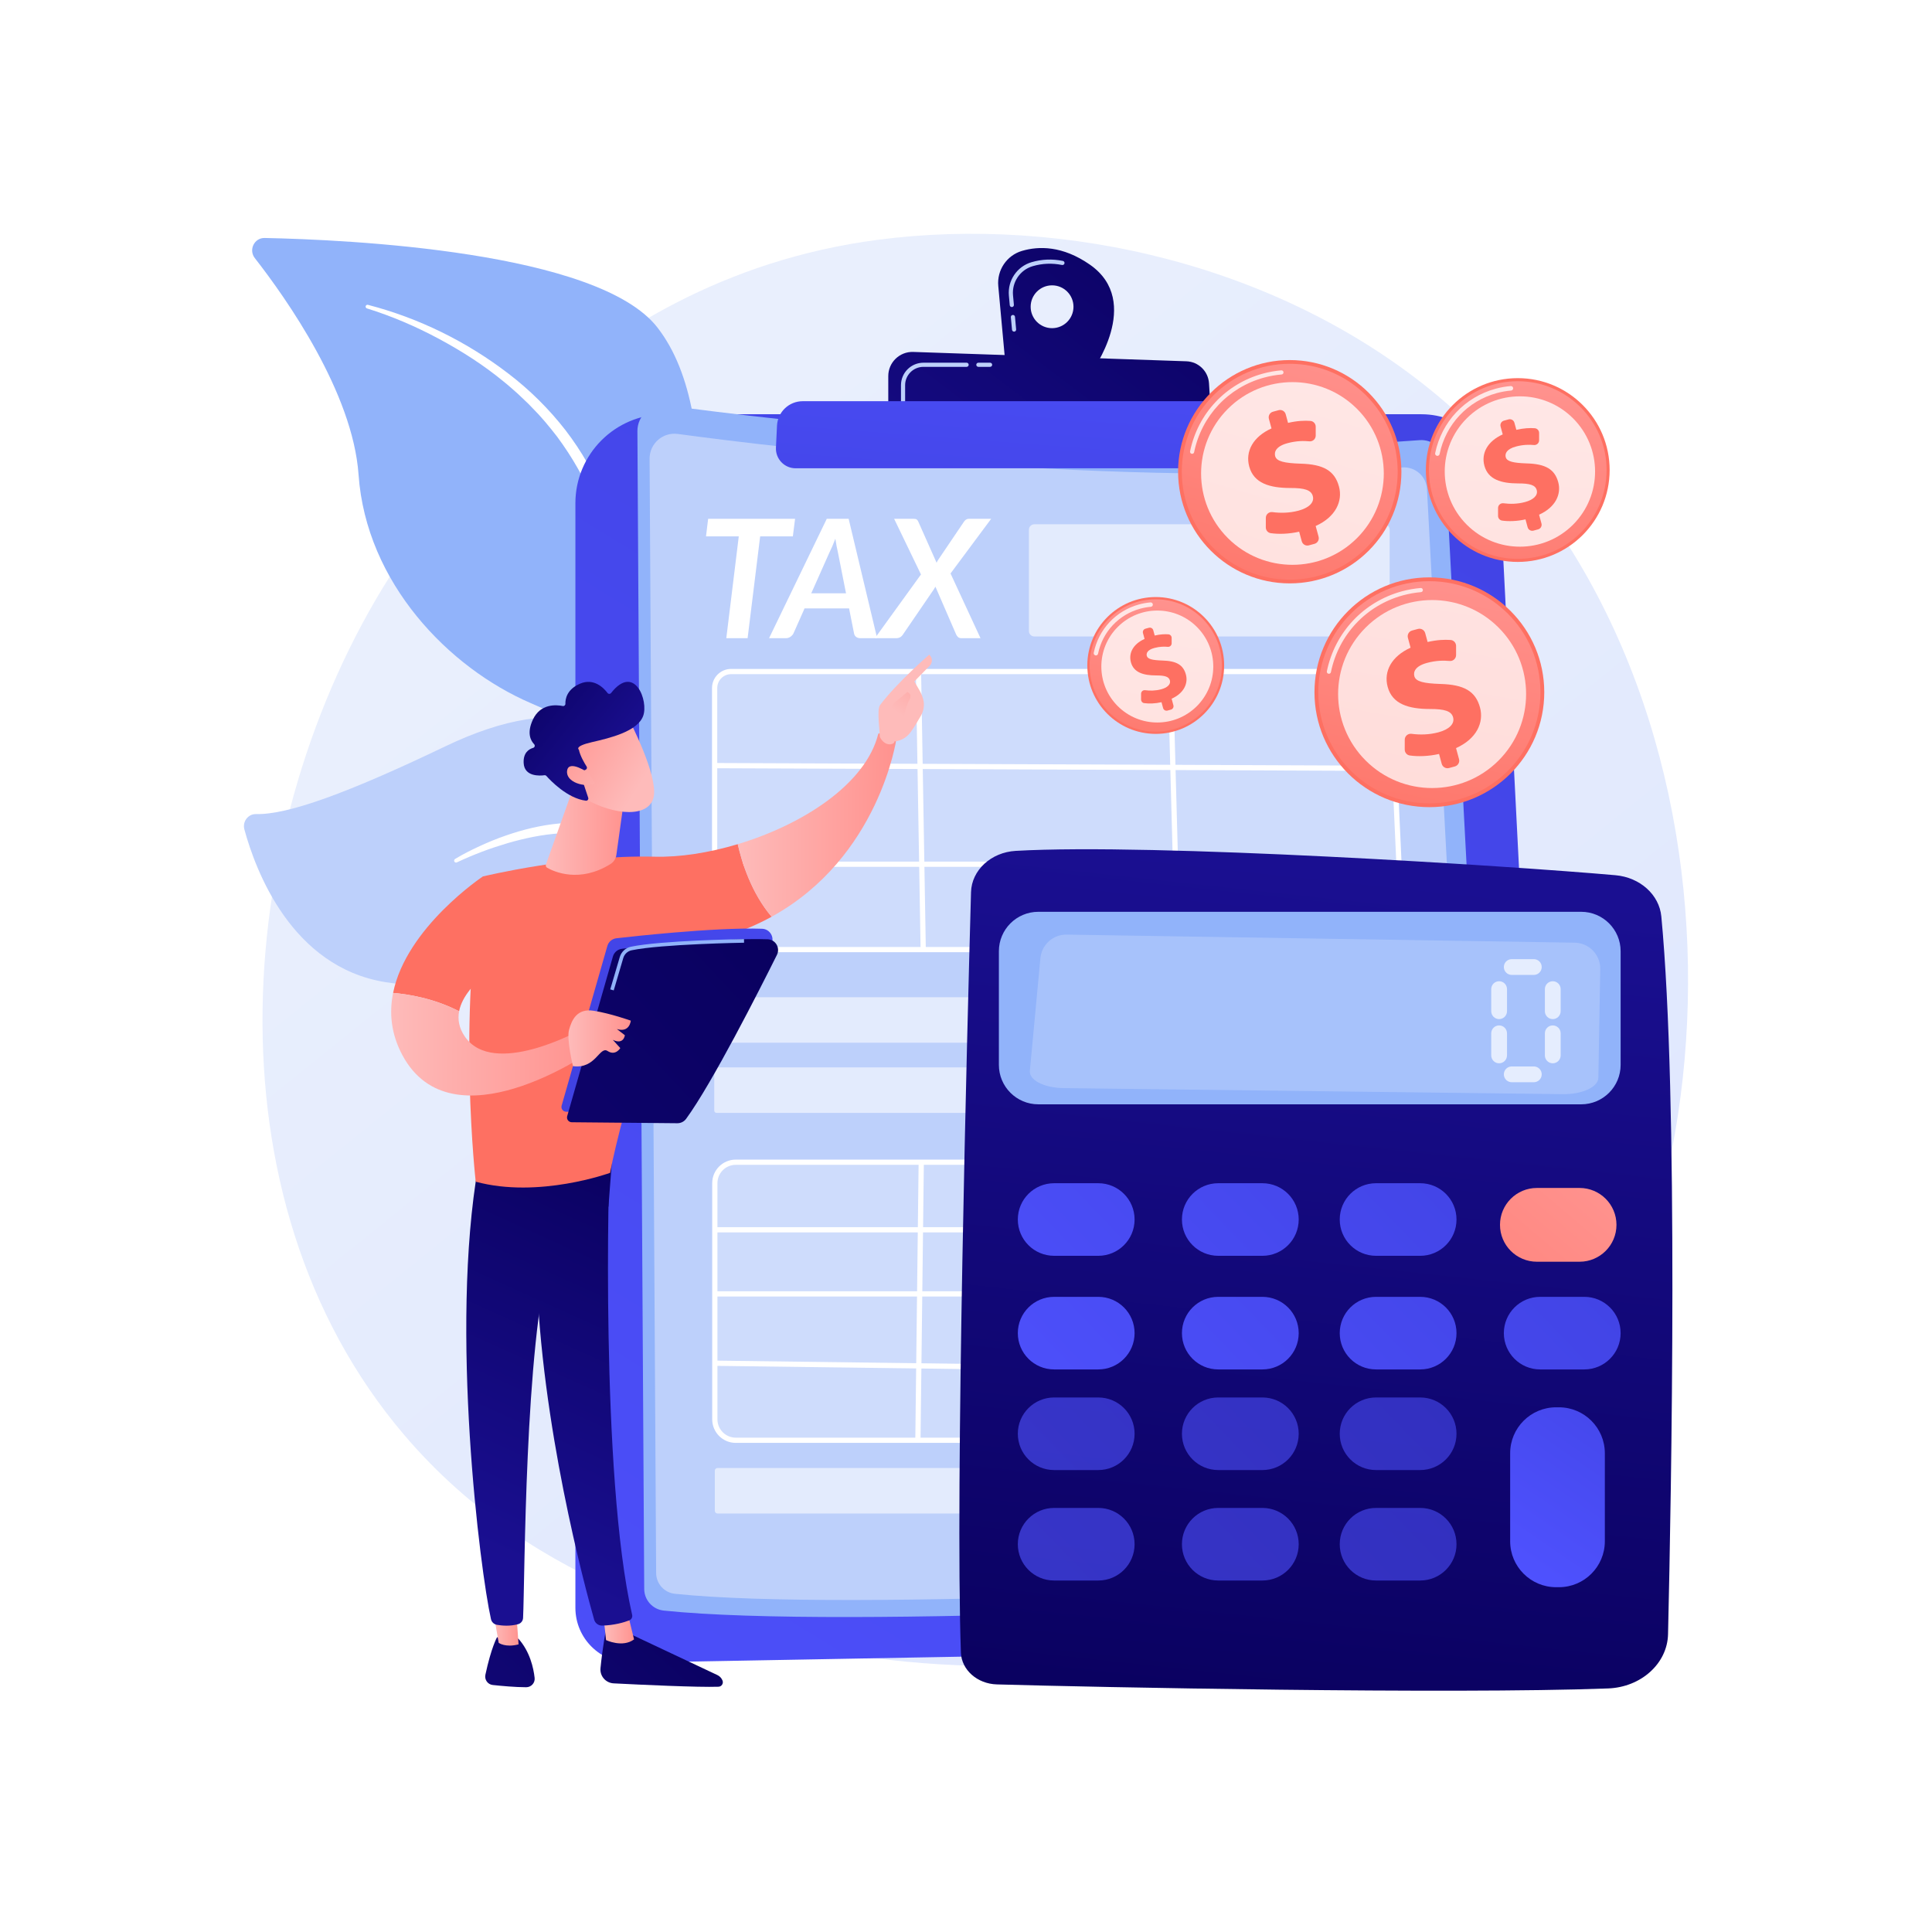 <svg xmlns="http://www.w3.org/2000/svg" xmlns:xlink="http://www.w3.org/1999/xlink" x="0px" y="0px" viewBox="0 0 3710 3710" style="enable-background:new 0 0 3710 3710;" xml:space="preserve"><g id="Background">	<g>		<g>			<rect style="fill:#FFFFFF;" width="3710" height="3710"></rect>		</g>	</g></g><g id="Illustration">	<g>		<linearGradient id="SVGID_1_" gradientUnits="userSpaceOnUse" x1="3597.517" y1="4010.995" x2="1150.261" y2="971.657">			<stop offset="0" style="stop-color:#DAE3FE"></stop>			<stop offset="1" style="stop-color:#E9EFFD"></stop>		</linearGradient>		<path style="fill:url(#SVGID_1_);" d="M2924.261,2812.39c-56.213,59.178-109.4,97.341-151.423,127.493   c-493.968,354.427-1078.462,251.113-1202.684,225.883c-183.436-37.257-538.015-109.273-794.368-410.74   c-387.842-456.094-327.449-1174.658-26.613-1648.991c55.028-86.764,345.7-568.323,936.49-645.549   c357.54-46.737,774.316,47.526,1076.134,300.389C3395.341,1291.658,3350.239,2363.934,2924.261,2812.39z"></path>		<g>			<g>				<path style="fill:#91B3FA;" d="M1288.002,1753.871c13.019,139.151,43.587,323.122,80.324,481.656h23.07     c-47.503-191.309-91.223-453.307-78.349-755.321c12.985-304.561,86.22-674.345-50.343-850.99     C1149.048,482.2,666.759,460.222,508.165,456.985c-19.817-0.405-31.161,22.846-18.827,38.651     c60.8,77.918,188.117,258.372,199.208,415.948c14.62,207.696,173.108,370.713,330.589,438.573     C1176.616,1418.018,1261.422,1469.78,1288.002,1753.871z"></path>				<path style="fill:#FFFFFF;" d="M706.455,585.369c97.552,25.216,189.819,70.542,270.547,132.624     c40.44,30.919,77.09,67.249,108.695,107.807c31.268,40.788,57.523,85.969,75.749,134.497l6.748,18.221     c2.209,6.088,3.859,12.367,5.81,18.544c1.799,6.197,3.835,12.45,5.431,18.601l4.819,18.458     c6.48,24.597,12.843,49.227,18.957,73.922c12.302,49.37,23.83,98.945,34.602,148.687     c21.589,99.486,40.165,199.628,52.691,300.891c0.301,2.429-1.39,4.647-3.775,4.953c-2.303,0.296-4.411-1.297-4.826-3.593     l-0.024-0.136c-8.904-49.842-18.755-99.693-29.531-149.245c-10.553-49.619-21.693-99.105-33.367-148.459l-17.74-73.971     l-18.558-73.764c-6.168-24.592-12.585-49.12-19.119-73.615l-4.859-18.382c-1.613-6.134-3.548-11.945-5.303-17.934     c-1.845-5.928-3.379-11.967-5.47-17.811l-6.378-17.497c-17.123-46.682-42.368-89.908-71.797-129.739     c-15.147-19.596-30.995-38.744-48.582-56.238l-6.469-6.683l-6.723-6.424c-4.5-4.264-8.894-8.65-13.484-12.821     c-9.295-8.211-18.496-16.55-28.23-24.256c-38.365-31.559-80.507-58.34-124.301-81.83     c-43.799-23.427-89.881-43.225-137.174-57.887l-0.218-0.069c-1.846-0.572-2.887-2.559-2.325-4.44     C702.798,585.958,704.66,584.908,706.455,585.369z"></path>			</g>			<g>				<path style="fill:#BDD0FB;" d="M1333.682,1980.199c55.108,144.261,28.369,211.83,17.395,271.725     c-1.95,10.634-4.78,25.648-7.599,43.507l22.853,5.22c0.849-25.21,3.097-50.305,7.365-74.451     c29.273-165.659,56.847-453.518-43.645-652.432c-100.492-198.916-248.885-248.862-474.981-140.537     c-188.416,90.269-302.498,131.486-363.554,130.047c-15.117-0.355-26.282,14.57-22.264,29.362     c21.388,78.729,90.36,264.104,270.579,293.323C969.713,1923.237,1278.573,1835.938,1333.682,1980.199z"></path>				<path style="fill:#FFFFFF;" d="M873.892,1649.462c15.309-9.291,31.088-17.204,47.205-24.643     c16.102-7.406,32.511-14.216,49.298-20.011c33.499-11.731,68.347-20.315,104.109-23.54c17.87-1.548,35.96-1.759,54.018-0.03     c18.029,1.845,36.02,5.64,53.288,11.95c4.257,1.741,8.63,3.19,12.785,5.195c4.111,2.038,8.417,3.919,12.359,6.113l23.173,13.595     l22.229,15.258l21.041,17.002c27.242,23.758,50.191,52.691,67.506,84.559c17.516,31.832,28.981,66.525,36.933,101.559     l2.981,13.162c1.056,4.375,1.524,8.856,2.314,13.276c1.362,8.876,2.995,17.714,4.125,26.607l2.738,26.745     c1.101,8.898,1.049,17.872,1.54,26.8c1.829,35.739,0.552,71.459-1.622,107.01c-0.122,1.985-1.802,3.504-3.752,3.397     c-1.863-0.102-3.299-1.651-3.32-3.518l-0.001-0.119c-0.311-35.398-0.307-70.776-3.853-105.808     c-1.224-17.57-3.906-34.909-6.111-52.292c-1.352-8.646-3.196-17.19-4.763-25.782c-0.891-4.269-1.464-8.62-2.613-12.82     l-3.255-12.642c-8.561-33.701-20.862-66.26-37.618-96.107c-16.774-29.849-38.72-56.331-64.29-78.61l-19.879-15.889     l-21.089-14.31l-22.096-12.801c-3.688-2.044-7.388-3.682-11.076-5.555c-3.688-1.825-7.625-3.13-11.421-4.733     c-15.472-5.777-31.827-9.376-48.471-11.196c-16.641-1.94-33.597-2.151-50.548-1.048c-33.946,2.168-67.816,9.235-101.008,18.89     c-16.566,4.959-33.084,10.318-49.341,16.497c-16.214,6.201-32.384,12.967-48.012,20.385l-0.102,0.048     c-1.847,0.877-4.031,0.072-4.878-1.8C871.623,1652.509,872.294,1650.439,873.892,1649.462z"></path>			</g>		</g>		<g>							<linearGradient id="SVGID_00000085932437949218101140000003072802931560025762_" gradientUnits="userSpaceOnUse" x1="781.639" y1="4063.121" x2="3002.39" y2="440.591">				<stop offset="0" style="stop-color:#4F52FF"></stop>				<stop offset="1" style="stop-color:#4042E2"></stop>			</linearGradient>			<path style="fill:url(#SVGID_00000085932437949218101140000003072802931560025762_);" d="M1104.925,966.402    c0-94.402,76.528-170.93,170.931-170.93h1453.599c80.194,0,146.32,62.845,150.398,142.936l107.296,2107.447    c3.191,62.674-46.145,115.539-108.889,116.679l-1666.008,30.279c-58.956,1.071-107.326-46.427-107.326-105.393V966.402z"></path>			<g>				<path style="fill:#91B3FA;" d="M1224.012,827.909c-0.178-30.203,26.384-53.579,56.314-49.521     c198.502,26.919,881.099,110.174,1445.462,66.851c25.737-1.976,48.073,17.525,49.443,43.301l112.506,2116.841     c1.543,29.025-20.621,53.846-49.637,55.563c-237.36,14.047-1214.885,68.347-1563.554,31.828     c-21.221-2.223-37.329-20.089-37.454-41.426L1224.012,827.909z"></path>				<path style="fill:#BDD0FB;" d="M1247.394,880.956c-0.171-29.066,25.391-51.562,54.194-47.656     c191.027,25.905,847.921,106.025,1391.033,64.333c24.768-1.901,46.262,16.865,47.581,41.671l108.269,2037.13     c1.485,27.932-19.845,51.819-47.768,53.471c-228.422,13.518-1169.138,65.774-1504.677,30.629     c-20.422-2.139-35.923-19.333-36.044-39.866L1247.394,880.956z"></path>				<path style="opacity:0.58;fill:#FFFFFF;" d="M2658.111,1222.193H1986.25c-5.756,0-10.423-4.666-10.423-10.423v-194.574     c0-5.756,4.666-10.422,10.423-10.422h671.861c5.756,0,10.423,4.666,10.423,10.422v194.574     C2668.534,1217.526,2663.867,1222.193,2658.111,1222.193z"></path>				<path style="opacity:0.58;fill:#FFFFFF;" d="M2687.307,2002.289H1377.43c-3.237,0-5.862-2.624-5.862-5.862v-75.603     c0-3.237,2.624-5.862,5.862-5.862h1309.877c3.237,0,5.862,2.624,5.862,5.862v75.603     C2693.169,1999.665,2690.544,2002.289,2687.307,2002.289z"></path>				<path style="opacity:0.58;fill:#FFFFFF;" d="M2688.889,2137.021H1375.848c-2.364,0-4.279-1.916-4.279-4.28v-78.768     c0-2.364,1.916-4.28,4.279-4.28h1313.041c2.364,0,4.28,1.916,4.28,4.28v78.768     C2693.169,2135.105,2691.253,2137.021,2688.889,2137.021z"></path>				<path style="opacity:0.58;fill:#FFFFFF;" d="M2716.72,2906.332H1377.827c-2.85,0-5.161-2.311-5.161-5.161v-77.005     c0-2.85,2.311-5.161,5.161-5.161H2716.72c2.85,0,5.161,2.311,5.161,5.161v77.005     C2721.881,2904.021,2719.571,2906.332,2716.72,2906.332z"></path>				<path style="opacity:0.25;fill:#FFFFFF;" d="M2660.018,1823.479H1403.252c-17.498,0-31.683-14.185-31.683-31.683v-470.572     c0-17.498,14.185-31.683,31.683-31.683h1235.457c16.941,0,30.885,13.326,31.651,30.25l21.309,470.572     C2692.486,1808.405,2678.079,1823.479,2660.018,1823.479z"></path>				<path style="fill:#FFFFFF;" d="M2660.752,1828.505H1403.986c-20.242,0-36.709-16.467-36.709-36.709v-470.571     c0-20.242,16.467-36.709,36.709-36.709H2639.44c19.676,0,35.783,15.394,36.67,35.051l21.309,470.571     c0.461,10.108-3.14,19.706-10.131,27.023C2680.298,1824.474,2670.873,1828.505,2660.752,1828.505z M1403.986,1294.564     c-14.701,0-26.66,11.959-26.66,26.66v470.571c0,14.701,11.959,26.66,26.66,26.66h1256.766c7.35,0,14.194-2.924,19.271-8.24     c5.077-5.312,7.691-12.283,7.36-19.624l-21.309-470.574c-0.648-14.272-12.345-25.453-26.634-25.453H1403.986z"></path>				<path style="opacity:0.25;fill:#FFFFFF;" d="M2680.106,2765.737H1412.853c-22.194,0-40.187-17.992-40.187-40.187v-453.566     c0-22.194,17.992-40.187,40.187-40.187h1249.671c21.589,0,39.32,17.057,40.156,38.63l17.583,453.566     C2721.146,2746.781,2702.912,2765.737,2680.106,2765.737z"></path>				<path style="fill:#FFFFFF;" d="M2680.108,2770.762H1412.854c-24.93,0-45.211-20.281-45.211-45.211v-453.567     c0-24.93,20.281-45.211,45.211-45.211h1249.671c24.39,0,44.233,19.091,45.175,43.464l17.583,453.561     c0.481,12.401-3.994,24.155-12.597,33.098C2704.086,2765.839,2692.515,2770.762,2680.108,2770.762z M1412.854,2236.821     c-19.388,0-35.162,15.774-35.162,35.162v453.567c0,19.388,15.774,35.162,35.162,35.162h1267.254     c9.65,0,18.646-3.831,25.339-10.785c6.689-6.955,10.167-16.094,9.794-25.741l-17.583-453.561     c-0.733-18.957-16.166-33.805-35.133-33.805H1412.854z"></path>									<rect x="1762.41" y="1289.503" transform="matrix(1 -0.017 0.017 1 -25.614 29.577)" style="fill:#FFFFFF;" width="10.051" height="534.014"></rect>									<rect x="2248.693" y="1289.442" transform="matrix(1 -0.027 0.027 1 -41.189 61.394)" style="fill:#FFFFFF;" width="10.046" height="534.135"></rect>									<rect x="2025.032" y="817.638" transform="matrix(0.004 -1 1 0.004 550.785 3497.01)" style="fill:#FFFFFF;" width="10.049" height="1309.009"></rect>				<rect x="1375.556" y="1654.542" style="fill:#FFFFFF;" width="1308.991" height="10.049"></rect>									<rect x="1499.335" y="2493.742" transform="matrix(0.012 -1 1 0.012 -754.096 4234.053)" style="fill:#FFFFFF;" width="533.982" height="10.05"></rect>				<rect x="1375.556" y="2356.518" style="fill:#FFFFFF;" width="1332.281" height="10.049"></rect>				<rect x="1375.556" y="2479.613" style="fill:#FFFFFF;" width="1335.608" height="10.049"></rect>									<rect x="2039.69" y="1953.22" transform="matrix(0.013 -1 1 0.013 -605.902 4637.132)" style="fill:#FFFFFF;" width="10.05" height="1344.198"></rect>			</g>							<linearGradient id="SVGID_00000164501999697071829850000003039565233457173424_" gradientUnits="userSpaceOnUse" x1="2254.985" y1="291.157" x2="1586.381" y2="1170.69">				<stop offset="0" style="stop-color:#09005D"></stop>				<stop offset="1" style="stop-color:#1A0F91"></stop>			</linearGradient>			<path style="fill:url(#SVGID_00000164501999697071829850000003039565233457173424_);" d="M2092.809,508.132    c-52.506-36.528-98.161-35.804-130.3-26.321c-29.318,8.65-48.319,36.956-45.531,67.396l13.86,151.282l164.929,14.637    C2095.767,715.126,2195.781,579.768,2092.809,508.132z M2020.279,630.179c-22.712,0-41.124-18.411-41.124-41.124    c0-22.713,18.412-41.125,41.124-41.125c22.713,0,41.125,18.412,41.125,41.125    C2061.404,611.768,2042.992,630.179,2020.279,630.179z"></path>			<g>				<path style="fill:#BDD0FB;" d="M1947.313,636.851c-2.034,0-3.77-1.551-3.958-3.618l-2.208-24.092     c-0.202-2.188,1.411-4.124,3.599-4.326c2.233-0.209,4.127,1.411,4.326,3.603l2.207,24.092c0.202,2.188-1.411,4.123-3.599,4.326     C1947.556,636.847,1947.434,636.851,1947.313,636.851z M1942.988,589.637c-2.034,0-3.77-1.551-3.958-3.618l-1.677-18.29     c-2.658-28.998,15.589-55.997,43.384-64.202c19.685-5.81,39.967-6.642,60.278-2.476c2.153,0.439,3.541,2.545,3.099,4.699     c-0.441,2.149-2.528,3.525-4.697,3.098c-19.026-3.894-38.008-3.121-56.428,2.313c-24.161,7.132-40.021,30.618-37.711,55.845     l1.677,18.29c0.202,2.188-1.411,4.124-3.599,4.326C1943.231,589.634,1943.108,589.637,1942.988,589.637z"></path>			</g>							<linearGradient id="SVGID_00000178180511146705163450000009120712846206407598_" gradientUnits="userSpaceOnUse" x1="2328.326" y1="346.907" x2="1659.721" y2="1226.441">				<stop offset="0" style="stop-color:#09005D"></stop>				<stop offset="1" style="stop-color:#1A0F91"></stop>			</linearGradient>			<path style="fill:url(#SVGID_00000178180511146705163450000009120712846206407598_);" d="M1705.741,798.255v-76.06    c0-26.256,21.761-47.285,48.002-46.386l524.399,17.967c23.272,0.797,42.119,19.167,43.513,42.411l4.382,73.082L1705.741,798.255z    "></path>			<path style="fill:#BDD0FB;" d="M1901.276,704.468h-22.552c-2.198,0-3.98-1.78-3.98-3.979c0-2.2,1.782-3.98,3.98-3.98h22.552    c2.198,0,3.98,1.78,3.98,3.98C1905.256,702.688,1903.474,704.468,1901.276,704.468z"></path>			<path style="fill:#BDD0FB;" d="M1734.124,774.371c-2.198,0-3.979-1.78-3.979-3.98v-30.769c0-23.774,19.341-43.113,43.115-43.113    h82.911c2.198,0,3.98,1.78,3.98,3.98c0,2.2-1.782,3.979-3.98,3.979h-82.911c-19.384,0-35.156,15.772-35.156,35.154v30.769    C1738.104,772.592,1736.322,774.371,1734.124,774.371z"></path>							<linearGradient id="SVGID_00000108300123917115633650000007994707028155790495_" gradientUnits="userSpaceOnUse" x1="2045.738" y1="355.989" x2="1981.481" y2="1196.277">				<stop offset="0" style="stop-color:#4F52FF"></stop>				<stop offset="1" style="stop-color:#4042E2"></stop>			</linearGradient>			<path style="fill:url(#SVGID_00000108300123917115633650000007994707028155790495_);" d="M1492.07,817.461    c1.266-26.338,22.988-47.042,49.357-47.043l917.01-0.025c32.973-0.001,61.163,23.728,66.787,56.218l0.776,4.484    c6.16,35.587-21.238,68.136-57.355,68.136h-940.799c-21.614,0-38.839-18.072-37.801-39.661L1492.07,817.461z"></path>			<g>				<path style="fill:#FFFFFF;" d="M1526.777,996.277l-4.282,33.769h-62.777l-24.099,195.473h-40.903l23.939-195.473h-62.938     l4.122-33.769H1526.777z"></path>				<path style="fill:#FFFFFF;" d="M1684.36,1225.519h-31.865c-3.595,0-6.451-0.844-8.564-2.535     c-2.113-1.691-3.435-3.965-3.962-6.817l-9.513-47.877h-85.45l-21.243,47.877c-1.165,2.43-3.065,4.596-5.708,6.5     c-2.643,1.901-5.6,2.853-8.878,2.853h-32.339l110.815-229.242h42.012L1684.36,1225.519z M1557.847,1139.277h66.745     l-15.538-78.476c-0.844-3.804-1.688-7.821-2.535-12.048c-0.847-4.226-1.639-8.983-2.378-14.269     c-2.009,5.286-3.991,10.173-5.944,14.665c-1.959,4.491-3.781,8.43-5.469,11.809L1557.847,1139.277z"></path>				<path style="fill:#FFFFFF;" d="M1768.541,1103.131l-51.525-106.854h37.259c2.745,0,4.727,0.396,5.941,1.191     c1.217,0.792,2.244,2.139,3.095,4.04l35.192,79.111c1.06-2.221,2.326-4.439,3.808-6.66l48.669-71.973     c2.539-3.804,5.653-5.708,9.356-5.708h42.964l-78.002,104.95l57.55,124.292h-36.781c-2.748,0-4.89-0.739-6.421-2.218     c-1.534-1.482-2.722-3.117-3.569-4.917l-39.791-91.793c-0.53,0.847-1.03,1.695-1.505,2.539     c-0.477,0.847-0.981,1.691-1.505,2.535l-59.294,86.719c-1.799,2.643-3.755,4.495-5.869,5.548     c-2.113,1.06-4.436,1.587-6.974,1.587h-41.06L1768.541,1103.131z"></path>			</g>		</g>		<g>			<g>				<g>											<linearGradient id="SVGID_00000115515922913165742070000009680182832101192335_" gradientUnits="userSpaceOnUse" x1="2428.738" y1="3395.206" x2="2614.637" y2="1681.92">						<stop offset="0" style="stop-color:#09005D"></stop>						<stop offset="1" style="stop-color:#1A0F91"></stop>					</linearGradient>					<path style="fill:url(#SVGID_00000115515922913165742070000009680182832101192335_);" d="M1864.645,1713.164      c-7.21,257.451-30.589,1145.496-19.428,1460.192c1.182,33.339,31.37,60.098,69.027,61.189      c186.245,5.396,869.01,19.072,1173.645,7.757c63.451-2.358,113.91-47.859,115.226-104.072      c6.331-270.228,20.297-1030.276-12.899-1378.453c-3.978-41.717-40.962-74.938-88.015-79.105      c-202.83-17.964-888.531-61.875-1151.718-46.755C1903.017,1636.644,1865.823,1671.065,1864.645,1713.164z"></path>					<path style="fill:#91B3FA;" d="M1918.137,1826.674v218.18c0,41.84,33.917,75.757,75.757,75.757h1042.416      c41.839,0,75.757-33.917,75.757-75.757v-218.18c0-41.839-33.917-75.757-75.757-75.757H1993.894      C1952.054,1750.917,1918.137,1784.835,1918.137,1826.674z"></path>					<path style="opacity:0.2;fill:#FFFFFF;" d="M3058.897,1825.423c-9.216-9.529-21.843-15.002-35.098-15.211l-975.405-15.498      c-26.077-0.415-48.078,19.307-50.51,45.272l-20.267,216.397c-1.66,17.719,27.49,32.637,64.653,33.089l958.958,11.62      c37.107,0.449,67.782-13.703,68.089-31.412l3.617-208.673C3073.163,1847.752,3068.114,1834.949,3058.897,1825.423z"></path>				</g>									<linearGradient id="SVGID_00000062905060136773068050000017827900946896237965_" gradientUnits="userSpaceOnUse" x1="1721.078" y1="2674.487" x2="2639.211" y2="1790.57">					<stop offset="0" style="stop-color:#4F52FF"></stop>					<stop offset="1" style="stop-color:#4042E2"></stop>				</linearGradient>				<path style="fill:url(#SVGID_00000062905060136773068050000017827900946896237965_);" d="M2178.741,2341.821     c0,38.493-31.204,69.697-69.697,69.697h-84.848c-38.492,0-69.696-31.204-69.696-69.697l0,0     c0-38.492,31.204-69.696,69.696-69.696h84.848C2147.537,2272.125,2178.741,2303.329,2178.741,2341.821L2178.741,2341.821z"></path>									<linearGradient id="SVGID_00000031202892107274611790000003150761619058139326_" gradientUnits="userSpaceOnUse" x1="1872.67" y1="2831.948" x2="2790.804" y2="1948.031">					<stop offset="0" style="stop-color:#4F52FF"></stop>					<stop offset="1" style="stop-color:#4042E2"></stop>				</linearGradient>				<path style="fill:url(#SVGID_00000031202892107274611790000003150761619058139326_);" d="M2493.889,2341.821     c0,38.493-31.204,69.697-69.696,69.697h-84.848c-38.492,0-69.697-31.204-69.697-69.697l0,0     c0-38.492,31.204-69.696,69.697-69.696h84.848C2462.686,2272.125,2493.889,2303.329,2493.889,2341.821L2493.889,2341.821z"></path>									<linearGradient id="SVGID_00000142145425076434580230000014991692800319289016_" gradientUnits="userSpaceOnUse" x1="2018.431" y1="2983.353" x2="2936.565" y2="2099.436">					<stop offset="0" style="stop-color:#4F52FF"></stop>					<stop offset="1" style="stop-color:#4042E2"></stop>				</linearGradient>				<path style="fill:url(#SVGID_00000142145425076434580230000014991692800319289016_);" d="M2796.917,2341.821     c0,38.493-31.204,69.697-69.697,69.697h-84.848c-38.493,0-69.696-31.204-69.696-69.697l0,0     c0-38.492,31.204-69.696,69.696-69.696h84.848C2765.713,2272.125,2796.917,2303.329,2796.917,2341.821L2796.917,2341.821z"></path>									<linearGradient id="SVGID_00000035496571984209067950000009806517674529514934_" gradientUnits="userSpaceOnUse" x1="3061.467" y1="2270.459" x2="2561.963" y2="2859.426">					<stop offset="0" style="stop-color:#FF928E"></stop>					<stop offset="1" style="stop-color:#FE7062"></stop>				</linearGradient>				<path style="fill:url(#SVGID_00000035496571984209067950000009806517674529514934_);" d="M3104.096,2352.053     c0,39.116-31.71,70.825-70.825,70.825h-82.008c-39.116,0-70.825-31.71-70.825-70.825l0,0c0-39.115,31.709-70.825,70.825-70.825     h82.008C3072.386,2281.228,3104.096,2312.938,3104.096,2352.053L3104.096,2352.053z"></path>									<linearGradient id="SVGID_00000176740239964351703650000007493430059198472610_" gradientUnits="userSpaceOnUse" x1="1830.088" y1="2787.719" x2="2748.221" y2="1903.803">					<stop offset="0" style="stop-color:#4F52FF"></stop>					<stop offset="1" style="stop-color:#4042E2"></stop>				</linearGradient>				<path style="fill:url(#SVGID_00000176740239964351703650000007493430059198472610_);" d="M2178.741,2560.002     c0,38.492-31.204,69.696-69.697,69.696h-84.848c-38.492,0-69.696-31.204-69.696-69.696l0,0     c0-38.493,31.204-69.697,69.696-69.697h84.848C2147.537,2490.305,2178.741,2521.509,2178.741,2560.002L2178.741,2560.002z"></path>									<linearGradient id="SVGID_00000085242589790387856470000007489761612649251989_" gradientUnits="userSpaceOnUse" x1="1981.681" y1="2945.179" x2="2899.814" y2="2061.263">					<stop offset="0" style="stop-color:#4F52FF"></stop>					<stop offset="1" style="stop-color:#4042E2"></stop>				</linearGradient>				<path style="fill:url(#SVGID_00000085242589790387856470000007489761612649251989_);" d="M2493.889,2560.002     c0,38.492-31.204,69.696-69.696,69.696h-84.848c-38.492,0-69.697-31.204-69.697-69.696l0,0     c0-38.493,31.204-69.697,69.697-69.697h84.848C2462.686,2490.305,2493.889,2521.509,2493.889,2560.002L2493.889,2560.002z"></path>									<linearGradient id="SVGID_00000133504646484971396900000016215085142684091808_" gradientUnits="userSpaceOnUse" x1="2127.443" y1="3096.584" x2="3045.577" y2="2212.667">					<stop offset="0" style="stop-color:#4F52FF"></stop>					<stop offset="1" style="stop-color:#4042E2"></stop>				</linearGradient>				<path style="fill:url(#SVGID_00000133504646484971396900000016215085142684091808_);" d="M2796.917,2560.002     c0,38.492-31.204,69.696-69.697,69.696h-84.848c-38.493,0-69.696-31.204-69.696-69.696l0,0     c0-38.493,31.204-69.697,69.696-69.697h84.848C2765.713,2490.305,2796.917,2521.509,2796.917,2560.002L2796.917,2560.002z"></path>									<linearGradient id="SVGID_00000078726068996883012000000015841462877282524555_" gradientUnits="userSpaceOnUse" x1="2279.036" y1="3254.044" x2="3197.169" y2="2370.128">					<stop offset="0" style="stop-color:#4F52FF"></stop>					<stop offset="1" style="stop-color:#4042E2"></stop>				</linearGradient>				<path style="fill:url(#SVGID_00000078726068996883012000000015841462877282524555_);" d="M3112.066,2560.002     c0,38.492-31.204,69.696-69.697,69.696h-84.848c-38.492,0-69.696-31.204-69.696-69.696l0,0     c0-38.493,31.204-69.697,69.696-69.697h84.848C3080.862,2490.305,3112.066,2521.509,3112.066,2560.002L3112.066,2560.002z"></path>				<g>											<linearGradient id="SVGID_00000173851112149569914600000005848202924876291230_" gradientUnits="userSpaceOnUse" x1="1926.632" y1="2888" x2="2844.767" y2="2004.083">						<stop offset="0" style="stop-color:#4F52FF"></stop>						<stop offset="1" style="stop-color:#4042E2"></stop>					</linearGradient>					<path style="opacity:0.63;fill:url(#SVGID_00000173851112149569914600000005848202924876291230_);" d="M2178.741,2753.229      c0,38.493-31.204,69.696-69.697,69.696h-84.848c-38.492,0-69.696-31.204-69.696-69.696l0,0      c0-38.492,31.204-69.696,69.696-69.696h84.848C2147.537,2683.533,2178.741,2714.737,2178.741,2753.229L2178.741,2753.229z"></path>											<linearGradient id="SVGID_00000014627513045832609270000013417901078060288166_" gradientUnits="userSpaceOnUse" x1="2078.225" y1="3045.461" x2="2996.359" y2="2161.544">						<stop offset="0" style="stop-color:#4F52FF"></stop>						<stop offset="1" style="stop-color:#4042E2"></stop>					</linearGradient>					<path style="opacity:0.63;fill:url(#SVGID_00000014627513045832609270000013417901078060288166_);" d="M2493.889,2753.229      c0,38.493-31.204,69.696-69.696,69.696h-84.848c-38.492,0-69.697-31.204-69.697-69.696l0,0      c0-38.492,31.204-69.696,69.697-69.696h84.848C2462.686,2683.533,2493.889,2714.737,2493.889,2753.229L2493.889,2753.229z"></path>											<linearGradient id="SVGID_00000108997305294333241890000004739828494306552250_" gradientUnits="userSpaceOnUse" x1="2223.987" y1="3196.865" x2="3142.121" y2="2312.948">						<stop offset="0" style="stop-color:#4F52FF"></stop>						<stop offset="1" style="stop-color:#4042E2"></stop>					</linearGradient>					<path style="opacity:0.63;fill:url(#SVGID_00000108997305294333241890000004739828494306552250_);" d="M2796.917,2753.229      c0,38.493-31.204,69.696-69.697,69.696h-84.848c-38.493,0-69.696-31.204-69.696-69.696l0,0      c0-38.492,31.204-69.696,69.696-69.696h84.848C2765.713,2683.533,2796.917,2714.737,2796.917,2753.229L2796.917,2753.229z"></path>				</g>				<g>											<linearGradient id="SVGID_00000071550350585995196540000002455904784477292934_" gradientUnits="userSpaceOnUse" x1="2032.616" y1="2998.086" x2="2950.75" y2="2114.169">						<stop offset="0" style="stop-color:#4F52FF"></stop>						<stop offset="1" style="stop-color:#4042E2"></stop>					</linearGradient>					<path style="opacity:0.63;fill:url(#SVGID_00000071550350585995196540000002455904784477292934_);" d="M2178.741,2965.348      c0,38.493-31.204,69.697-69.697,69.697h-84.848c-38.492,0-69.696-31.204-69.696-69.697l0,0      c0-38.492,31.204-69.696,69.696-69.696h84.848C2147.537,2895.652,2178.741,2926.856,2178.741,2965.348L2178.741,2965.348z"></path>											<linearGradient id="SVGID_00000013171035463201651330000006649028884251515527_" gradientUnits="userSpaceOnUse" x1="2184.208" y1="3155.547" x2="3102.342" y2="2271.63">						<stop offset="0" style="stop-color:#4F52FF"></stop>						<stop offset="1" style="stop-color:#4042E2"></stop>					</linearGradient>					<path style="opacity:0.63;fill:url(#SVGID_00000013171035463201651330000006649028884251515527_);" d="M2493.889,2965.348      c0,38.493-31.204,69.697-69.696,69.697h-84.848c-38.492,0-69.697-31.204-69.697-69.697l0,0      c0-38.492,31.204-69.696,69.697-69.696h84.848C2462.686,2895.652,2493.889,2926.856,2493.889,2965.348L2493.889,2965.348z"></path>											<linearGradient id="SVGID_00000103961772902924583950000000548026609767884698_" gradientUnits="userSpaceOnUse" x1="2329.97" y1="3306.952" x2="3248.104" y2="2423.035">						<stop offset="0" style="stop-color:#4F52FF"></stop>						<stop offset="1" style="stop-color:#4042E2"></stop>					</linearGradient>					<path style="opacity:0.63;fill:url(#SVGID_00000103961772902924583950000000548026609767884698_);" d="M2796.917,2965.348      c0,38.493-31.204,69.697-69.697,69.697h-84.848c-38.493,0-69.696-31.204-69.696-69.697l0,0      c0-38.492,31.204-69.696,69.696-69.696h84.848C2765.713,2895.652,2796.917,2926.856,2796.917,2965.348L2796.917,2965.348z"></path>				</g>									<linearGradient id="SVGID_00000089540314297890865810000017546990377767648945_" gradientUnits="userSpaceOnUse" x1="2894.485" y1="3015.16" x2="3196.728" y2="2576.052">					<stop offset="0" style="stop-color:#4F52FF"></stop>					<stop offset="1" style="stop-color:#4042E2"></stop>				</linearGradient>				<path style="fill:url(#SVGID_00000089540314297890865810000017546990377767648945_);" d="M3081.763,2959.656     c0,48.722-39.498,88.22-88.22,88.22h-5.376c-48.722,0-88.22-39.498-88.22-88.22v-169.011c0-48.723,39.498-88.221,88.22-88.221     h5.376c48.722,0,88.22,39.498,88.22,88.221V2959.656z"></path>			</g>			<g style="opacity:0.7;">				<path style="fill:#FFFFFF;" d="M2960.552,1856.977c0,8.368-6.783,15.151-15.151,15.151h-42.424     c-8.368,0-15.152-6.783-15.152-15.151l0,0c0-8.368,6.784-15.151,15.152-15.151h42.424     C2953.769,1841.826,2960.552,1848.609,2960.552,1856.977L2960.552,1856.977z"></path>				<path style="fill:#FFFFFF;" d="M2960.552,2063.036c0,8.368-6.783,15.151-15.151,15.151h-42.424     c-8.368,0-15.152-6.783-15.152-15.151l0,0c0-8.368,6.784-15.151,15.152-15.151h42.424     C2953.769,2047.885,2960.552,2054.668,2960.552,2063.036L2960.552,2063.036z"></path>				<path style="fill:#FFFFFF;" d="M2893.886,1941.825c0,8.368-6.783,15.151-15.151,15.151l0,0c-8.368,0-15.151-6.783-15.151-15.151     v-42.424c0-8.368,6.783-15.151,15.151-15.151l0,0c8.368,0,15.151,6.783,15.151,15.151V1941.825z"></path>				<path style="fill:#FFFFFF;" d="M2893.886,2026.672c0,8.368-6.783,15.152-15.151,15.152l0,0c-8.368,0-15.151-6.784-15.151-15.152     v-42.424c0-8.368,6.783-15.151,15.151-15.151l0,0c8.368,0,15.151,6.783,15.151,15.151V2026.672z"></path>				<path style="fill:#FFFFFF;" d="M2996.916,1941.825c0,8.368-6.783,15.151-15.151,15.151l0,0c-8.368,0-15.151-6.783-15.151-15.151     v-42.424c0-8.368,6.783-15.151,15.151-15.151l0,0c8.368,0,15.151,6.783,15.151,15.151V1941.825z"></path>				<path style="fill:#FFFFFF;" d="M2996.916,2026.672c0,8.368-6.783,15.152-15.151,15.152l0,0c-8.368,0-15.151-6.784-15.151-15.152     v-42.424c0-8.368,6.783-15.151,15.151-15.151l0,0c8.368,0,15.151,6.783,15.151,15.151V2026.672z"></path>			</g>		</g>		<g>			<g>				<g>											<linearGradient id="SVGID_00000121245525555316956790000011781820054306562188_" gradientUnits="userSpaceOnUse" x1="3738.326" y1="-3324.427" x2="3637.835" y2="-2627.689" gradientTransform="matrix(0.965 -0.262 0.262 0.965 -1163.53 186.152)">						<stop offset="0" style="stop-color:#FF928E"></stop>						<stop offset="1" style="stop-color:#FE7062"></stop>					</linearGradient>											<circle style="fill:url(#SVGID_00000121245525555316956790000011781820054306562188_);" cx="2219.348" cy="1277.882" r="131.384"></circle>											<linearGradient id="SVGID_00000128443083261719987480000016950071595485639052_" gradientUnits="userSpaceOnUse" x1="2237.192" y1="1150.746" x2="2183.597" y2="1532.613">						<stop offset="0" style="stop-color:#FF928E"></stop>						<stop offset="1" style="stop-color:#FE7062"></stop>					</linearGradient>											<circle style="fill:url(#SVGID_00000128443083261719987480000016950071595485639052_);" cx="2219.348" cy="1277.882" r="127.015"></circle>					<path style="opacity:0.78;fill:#FFFFFF;" d="M2105.561,1258.483c-0.62,0.168-1.289,0.199-1.963,0.06      c-2.299-0.472-3.778-2.719-3.305-5.013c9.287-45.228,42.718-80.825,87.245-92.904c7.106-1.928,14.396-3.218,21.666-3.836      c2.336-0.199,4.392,1.534,4.591,3.87c0.2,2.339-1.518,4.409-3.873,4.592c-6.76,0.579-13.544,1.779-20.16,3.573      c-41.415,11.235-72.509,44.345-81.15,86.411C2108.279,1256.86,2107.06,1258.076,2105.561,1258.483z"></path>											<ellipse transform="matrix(0.707 -0.707 0.707 0.707 -253.949 1946.57)" style="opacity:0.78;fill:#FFFFFF;" cx="2222.744" cy="1279.829" rx="107.503" ry="107.503"></ellipse>					<g>													<linearGradient id="SVGID_00000070076694828754882560000017124678059865108904_" gradientUnits="userSpaceOnUse" x1="3742.674" y1="-3323.809" x2="3642.183" y2="-2627.072" gradientTransform="matrix(0.965 -0.262 0.262 0.965 -1163.53 186.152)">							<stop offset="0" style="stop-color:#FF928E"></stop>							<stop offset="1" style="stop-color:#FE7062"></stop>						</linearGradient>						<path style="fill:url(#SVGID_00000070076694828754882560000017124678059865108904_);" d="M2233.486,1359.722l-3.062-11.287       c-11.895,2.721-24.287,3.101-33.535,1.724c-3.302-0.491-5.706-3.396-5.701-6.734l0.015-11.293       c0.006-4.142,3.659-7.275,7.766-6.73c9.133,1.213,19.995,1.186,30.913-1.776c11.334-3.075,18.744-9.209,16.607-17.086       c-1.928-7.107-9.606-9.561-26.504-9.514c-24.143-0.05-42.937-5.47-48.305-25.256c-4.847-17.866,4.517-35.048,26.194-44.847       l-3.063-11.289c-0.985-3.632,1.16-7.376,4.792-8.361l6.632-1.799c3.632-0.985,7.376,1.161,8.361,4.793l2.75,10.135       c11.007-2.518,19.438-2.806,26.328-2.302c3.53,0.258,6.233,3.252,6.233,6.791l0.001,10.439c0,4.026-3.45,7.167-7.457,6.778       c-6.385-0.619-15.192-0.678-25.835,2.209c-13.448,3.648-15.778,10.261-14.423,15.256c1.668,6.147,10.882,8.184,29.823,8.821       c27.006,0.717,40.192,8.276,45.247,26.91c4.638,17.097-3.871,35.905-27.418,46.417l3.427,12.632       c0.985,3.633-1.16,7.375-4.792,8.361l-6.633,1.799C2238.216,1365.5,2234.472,1363.354,2233.486,1359.722z"></path>					</g>				</g>				<g>											<linearGradient id="SVGID_00000006694492334506723080000014457012851306535080_" gradientUnits="userSpaceOnUse" x1="4035.838" y1="-3281.51" x2="3935.348" y2="-2584.774" gradientTransform="matrix(0.965 -0.262 0.262 0.965 -1163.53 186.152)">						<stop offset="0" style="stop-color:#FF928E"></stop>						<stop offset="1" style="stop-color:#FE7062"></stop>					</linearGradient>											<circle style="fill:url(#SVGID_00000006694492334506723080000014457012851306535080_);" cx="2476.69" cy="905.85" r="214.418"></circle>											<linearGradient id="SVGID_00000158742465311072104450000007566450186770196669_" gradientUnits="userSpaceOnUse" x1="2550.044" y1="648.67" x2="2364.694" y2="1298.511">						<stop offset="0" style="stop-color:#FF928E"></stop>						<stop offset="1" style="stop-color:#FE7062"></stop>					</linearGradient>											<circle style="fill:url(#SVGID_00000158742465311072104450000007566450186770196669_);" cx="2476.69" cy="905.851" r="207.288"></circle>					<path style="opacity:0.78;fill:#FFFFFF;" d="M2290.22,871.344c-0.582,0.158-1.209,0.187-1.84,0.056      c-2.155-0.443-3.542-2.549-3.098-4.7c14.932-72.714,68.679-129.949,140.268-149.369c11.424-3.099,23.145-5.175,34.836-6.162      c2.192-0.188,4.119,1.437,4.305,3.631c0.186,2.19-1.431,4.14-3.632,4.301c-11.215,0.951-22.461,2.942-33.424,5.916      c-68.671,18.629-120.228,73.533-134.554,143.282C2292.768,869.822,2291.625,870.962,2290.22,871.344z"></path>											<ellipse transform="matrix(0.707 -0.707 0.707 0.707 84.25 2021.451)" style="opacity:0.78;fill:#FFFFFF;" cx="2482.232" cy="909.027" rx="175.444" ry="175.444"></ellipse>					<g>													<linearGradient id="SVGID_00000056413291944517535540000011708860702791643546_" gradientUnits="userSpaceOnUse" x1="4042.935" y1="-3280.503" x2="3942.444" y2="-2583.764" gradientTransform="matrix(0.965 -0.262 0.262 0.965 -1163.53 186.152)">							<stop offset="0" style="stop-color:#FF928E"></stop>							<stop offset="1" style="stop-color:#FE7062"></stop>						</linearGradient>						<path style="fill:url(#SVGID_00000056413291944517535540000011708860702791643546_);" d="M2499.763,1039.412l-4.997-18.422       c-19.412,4.441-39.636,5.061-54.73,2.816c-5.39-0.802-9.312-5.542-9.304-10.991l0.025-18.429       c0.009-6.76,5.972-11.873,12.674-10.983c14.904,1.98,32.633,1.935,50.45-2.898c18.497-5.018,30.59-15.031,27.103-27.885       c-3.146-11.599-15.677-15.604-43.255-15.527c-39.401-0.082-70.074-8.927-78.833-41.218       c-7.91-29.157,7.371-57.199,42.749-73.19l-4.998-18.423c-1.608-5.928,1.894-12.037,7.822-13.645l10.823-2.936       c5.929-1.608,12.038,1.894,13.646,7.822l4.487,16.541c17.963-4.109,31.722-4.58,42.966-3.757       c5.761,0.421,10.171,5.307,10.172,11.083l0.001,17.037c0.001,6.57-5.63,11.695-12.169,11.062       c-10.421-1.01-24.793-1.107-42.162,3.605c-21.946,5.953-25.748,16.745-23.537,24.897c2.722,10.032,17.76,13.357,48.669,14.397       c44.073,1.17,65.594,13.507,73.844,43.917c7.57,27.902-6.318,58.595-44.745,75.752l5.593,20.616       c1.608,5.929-1.894,12.038-7.822,13.646l-10.825,2.937C2507.481,1048.842,2501.372,1045.34,2499.763,1039.412z"></path>					</g>				</g>				<g>											<linearGradient id="SVGID_00000183217698442196852580000018308075217522399400_" gradientUnits="userSpaceOnUse" x1="4248.377" y1="-3250.852" x2="4147.886" y2="-2554.113" gradientTransform="matrix(0.965 -0.262 0.262 0.965 -1163.53 186.152)">						<stop offset="0" style="stop-color:#FF928E"></stop>						<stop offset="1" style="stop-color:#FE7062"></stop>					</linearGradient>											<circle style="fill:url(#SVGID_00000183217698442196852580000018308075217522399400_);" cx="2744.796" cy="1329.342" r="220.634"></circle>											<linearGradient id="SVGID_00000105386116818598873180000017953563810253272988_" gradientUnits="userSpaceOnUse" x1="2785.957" y1="1092.882" x2="2680.999" y2="1695.829">						<stop offset="0" style="stop-color:#FF928E"></stop>						<stop offset="1" style="stop-color:#FE7062"></stop>					</linearGradient>											<circle style="fill:url(#SVGID_00000105386116818598873180000017953563810253272988_);" cx="2744.796" cy="1329.342" r="213.297"></circle>					<path style="opacity:0.78;fill:#FFFFFF;" d="M2552.89,1293.724c-0.582,0.158-1.208,0.187-1.84,0.056      c-2.155-0.443-3.542-2.548-3.098-4.7c15.355-74.779,70.629-133.636,144.251-153.609c11.747-3.187,23.801-5.32,35.826-6.338      c2.191-0.188,4.119,1.437,4.305,3.631c0.185,2.19-1.421,4.125-3.632,4.301c-11.549,0.982-23.128,3.031-34.414,6.092      c-70.704,19.181-123.788,75.708-138.537,147.522C2555.439,1292.202,2554.295,1293.342,2552.89,1293.724z"></path>											<ellipse transform="matrix(0.707 -0.707 0.707 0.707 -136.696 2335.209)" style="opacity:0.74;fill:#FFFFFF;" cx="2750.498" cy="1332.611" rx="180.53" ry="180.53"></ellipse>					<g>													<linearGradient id="SVGID_00000161591115528677229920000000690035114312220545_" gradientUnits="userSpaceOnUse" x1="4255.678" y1="-3249.807" x2="4155.187" y2="-2553.071" gradientTransform="matrix(0.965 -0.262 0.262 0.965 -1163.53 186.152)">							<stop offset="0" style="stop-color:#FF928E"></stop>							<stop offset="1" style="stop-color:#FE7062"></stop>						</linearGradient>						<path style="fill:url(#SVGID_00000161591115528677229920000000690035114312220545_);" d="M2768.538,1466.776l-5.142-18.956       c-19.976,4.569-40.786,5.208-56.316,2.897c-5.546-0.825-9.582-5.703-9.574-11.31l0.025-18.963       c0.009-6.957,6.145-12.218,13.04-11.302c15.337,2.037,33.579,1.992,51.914-2.982c19.033-5.163,31.476-15.466,27.888-28.693       c-3.238-11.935-16.13-16.056-44.508-15.976c-40.544-0.084-72.105-9.185-81.119-42.413       c-8.139-30.003,7.585-58.857,43.988-75.312l-5.143-18.957c-1.655-6.1,1.949-12.386,8.049-14.041l11.137-3.021       c6.1-1.655,12.386,1.948,14.041,8.048l4.617,17.021c18.484-4.229,32.642-4.713,44.212-3.866       c5.928,0.433,10.467,5.461,10.467,11.404l0.001,17.531c0.001,6.76-5.794,12.035-12.522,11.383       c-10.723-1.04-25.511-1.139-43.384,3.71c-22.582,6.126-26.495,17.231-24.219,25.618c2.8,10.323,18.274,13.744,50.08,14.814       c45.35,1.204,67.495,13.898,75.984,45.19c7.788,28.71-6.5,60.294-46.042,77.948l5.755,21.214       c1.655,6.1-1.949,12.386-8.049,14.041l-11.139,3.022C2776.479,1476.479,2770.193,1472.876,2768.538,1466.776z"></path>					</g>				</g>				<g>											<linearGradient id="SVGID_00000051356461360163181220000012560094189168671895_" gradientUnits="userSpaceOnUse" x1="4466.373" y1="-3219.411" x2="4365.883" y2="-2522.675" gradientTransform="matrix(0.965 -0.262 0.262 0.965 -1163.53 186.152)">						<stop offset="0" style="stop-color:#FF928E"></stop>						<stop offset="1" style="stop-color:#FE7062"></stop>					</linearGradient>											<circle style="fill:url(#SVGID_00000051356461360163181220000012560094189168671895_);" cx="2914.512" cy="902.596" r="176.455"></circle>											<linearGradient id="SVGID_00000009565090410405729190000005902967442225027717_" gradientUnits="userSpaceOnUse" x1="2924.952" y1="732.283" x2="2889.222" y2="1315.131">						<stop offset="0" style="stop-color:#FF928E"></stop>						<stop offset="1" style="stop-color:#FE7062"></stop>					</linearGradient>											<circle style="fill:url(#SVGID_00000009565090410405729190000005902967442225027717_);" cx="2914.512" cy="902.596" r="170.587"></circle>					<path style="opacity:0.78;fill:#FFFFFF;" d="M2761.334,875.23c-0.635,0.172-1.319,0.204-2.009,0.061      c-2.352-0.484-3.866-2.782-3.382-5.13c12.37-60.237,56.897-107.651,116.2-123.739c9.451-2.564,19.16-4.283,28.859-5.107      c2.39-0.204,4.494,1.569,4.698,3.96c0.202,2.391-1.544,4.522-3.963,4.699c-9.178,0.783-18.368,2.41-27.318,4.838      c-56.118,15.224-98.254,60.094-109.962,117.094C2764.117,873.57,2762.869,874.814,2761.334,875.23z"></path>											<ellipse transform="matrix(0.707 -0.707 0.707 0.707 214.896 2329.226)" style="opacity:0.78;fill:#FFFFFF;" cx="2919.072" cy="905.21" rx="144.381" ry="144.381"></ellipse>					<g>													<linearGradient id="SVGID_00000117671078585587581500000009284878768737983674_" gradientUnits="userSpaceOnUse" x1="4472.213" y1="-3218.581" x2="4371.723" y2="-2521.842" gradientTransform="matrix(0.965 -0.262 0.262 0.965 -1163.53 186.152)">							<stop offset="0" style="stop-color:#FF928E"></stop>							<stop offset="1" style="stop-color:#FE7062"></stop>						</linearGradient>						<path style="fill:url(#SVGID_00000117671078585587581500000009284878768737983674_);" d="M2933.5,1012.511l-4.112-15.16       c-15.976,3.654-32.619,4.165-45.04,2.317c-4.435-0.66-7.663-4.561-7.657-9.045l0.02-15.166       c0.008-5.563,4.915-9.771,10.43-9.039c12.266,1.629,26.855,1.593,41.519-2.384c15.221-4.129,25.173-12.37,22.303-22.948       c-2.589-9.545-12.9-12.841-35.596-12.777c-32.425-0.067-57.667-7.346-64.876-33.92c-6.509-23.995,6.066-47.072,35.18-60.231       l-4.113-15.162c-1.324-4.879,1.558-9.906,6.437-11.23l8.907-2.417c4.879-1.323,9.907,1.559,11.23,6.437l3.693,13.612       c14.782-3.382,26.105-3.769,35.359-3.091c4.74,0.346,8.37,4.367,8.371,9.12l0.001,14.021c0,5.406-4.633,9.625-10.015,9.104       c-8.576-0.831-20.403-0.91-34.697,2.967c-18.06,4.9-21.19,13.78-19.37,20.489c2.24,8.256,14.615,10.992,40.052,11.847       c36.269,0.963,53.98,11.115,60.769,36.141c6.229,22.962-5.199,48.221-36.823,62.341l4.603,16.966       c1.323,4.878-1.558,9.906-6.437,11.229l-8.908,2.417C2939.851,1020.271,2934.823,1017.389,2933.5,1012.511z"></path>					</g>				</g>			</g>		</g>		<g>							<linearGradient id="SVGID_00000088834335058435549540000011134074206317432495_" gradientUnits="userSpaceOnUse" x1="26340.506" y1="2886.87" x2="25673.482" y2="3612.404" gradientTransform="matrix(1 0.009 -0.009 1 -24937.565 -63.475)">				<stop offset="0" style="stop-color:#09005D"></stop>				<stop offset="1" style="stop-color:#1A0F91"></stop>			</linearGradient>			<path style="fill:url(#SVGID_00000088834335058435549540000011134074206317432495_);" d="M1164.155,3125.667    c0,0-7.281,39.042-11.037,77.723c-1.469,15.117,10.07,28.364,25.238,29.142c51.533,2.638,161.77,7.866,201.358,6.477    c5.951-0.209,9.898-6.261,7.75-11.815l0,0c-1.801-4.653-5.323-8.436-9.838-10.563l-181.356-85.456L1164.155,3125.667z"></path>							<linearGradient id="SVGID_00000098900564293625031840000005070890171616278191_" gradientUnits="userSpaceOnUse" x1="26124" y1="2940.75" x2="26183.248" y2="2940.75" gradientTransform="matrix(1 0.009 -0.009 1 -24937.565 -63.475)">				<stop offset="0" style="stop-color:#FEBBBA"></stop>				<stop offset="1" style="stop-color:#FF928E"></stop>			</linearGradient>			<path style="fill:url(#SVGID_00000098900564293625031840000005070890171616278191_);" d="M1158.715,3102.634l5.104,46.831    c0,0,31.767,15.159,53.718-1.359l-12.716-52.256L1158.715,3102.634z"></path>							<linearGradient id="SVGID_00000044897975454876370910000012930931831645706155_" gradientUnits="userSpaceOnUse" x1="1326.259" y1="2222.169" x2="974.56" y2="3000.934">				<stop offset="0" style="stop-color:#09005D"></stop>				<stop offset="1" style="stop-color:#1A0F91"></stop>			</linearGradient>			<path style="fill:url(#SVGID_00000044897975454876370910000012930931831645706155_);" d="M1171.276,2223.224    c-2.513,12.193-18.683,609.48,42.618,877.8c1.001,4.378-1.257,8.86-5.43,10.519c-9.833,3.908-29.089,9.52-52.106,10.073    c-7.128,0.172-13.474-4.521-15.418-11.38c-17.66-62.287-102.158-374.323-110.731-671.715    c-9.581-332.306,0.108-11.311,0.108-11.311l9.436-205.264L1171.276,2223.224z"></path>							<linearGradient id="SVGID_00000091003717255352391440000002273361491528093350_" gradientUnits="userSpaceOnUse" x1="26190.869" y1="2749.278" x2="25523.818" y2="3474.843" gradientTransform="matrix(1 0.009 -0.009 1 -24937.565 -63.475)">				<stop offset="0" style="stop-color:#09005D"></stop>				<stop offset="1" style="stop-color:#1A0F91"></stop>			</linearGradient>			<path style="fill:url(#SVGID_00000091003717255352391440000002273361491528093350_);" d="M954.421,3144.07    c0,0-11.185,19.638-22.331,71.999c-2.013,9.457,4.521,18.587,14.133,19.625c17.007,1.837,43.193,4.239,64.187,4.295    c9.677,0.026,17.31-8.329,16.235-17.946c-2.142-19.172-9.086-50.659-31.231-75.359L954.421,3144.07z"></path>							<linearGradient id="SVGID_00000173125440795819555940000006164471942063240859_" gradientUnits="userSpaceOnUse" x1="25910.461" y1="2937.703" x2="25961.617" y2="2937.703" gradientTransform="matrix(1 0.009 -0.009 1 -24937.565 -63.475)">				<stop offset="0" style="stop-color:#FEBBBA"></stop>				<stop offset="1" style="stop-color:#FF928E"></stop>			</linearGradient>			<path style="fill:url(#SVGID_00000173125440795819555940000006164471942063240859_);" d="M945.337,3083.81l12.294,70.866    c0,0,12.732,9.66,38.164,2.988l-5.465-76.172L945.337,3083.81z"></path>							<linearGradient id="SVGID_00000072272892371127838100000010247610370599414959_" gradientUnits="userSpaceOnUse" x1="1192.765" y1="2161.881" x2="841.064" y2="2940.648">				<stop offset="0" style="stop-color:#09005D"></stop>				<stop offset="1" style="stop-color:#1A0F91"></stop>			</linearGradient>			<path style="fill:url(#SVGID_00000072272892371127838100000010247610370599414959_);" d="M918.357,2239.146    c-55.232,314.688,3.896,779.117,24.465,870.103c1.259,5.571,5.705,9.872,11.329,10.859c9.553,1.677,25.292,3.122,40.865-1.242    c5.365-1.501,9.17-6.292,9.441-11.858c3.576-73.366,2.699-523.983,53.06-701.585c2.552-9.001,8.138-16.819,15.815-22.167    l95.091-66.245l8.277-108.468L918.357,2239.146z"></path>			<g>									<linearGradient id="SVGID_00000164491772618469030700000007345567039531579279_" gradientUnits="userSpaceOnUse" x1="-388.437" y1="-4284.062" x2="-488.928" y2="-3587.323" gradientTransform="matrix(-1 0 0 1 -99.331 0)">					<stop offset="0" style="stop-color:#FF928E"></stop>					<stop offset="1" style="stop-color:#FE7062"></stop>				</linearGradient>				<path style="fill:url(#SVGID_00000164491772618469030700000007345567039531579279_);" d="M1256.839,1645.102     c-156.486-4.079-329.594,37.954-329.594,37.954c-49.25,271.771-13.75,586.121-13.75,586.121     c120.863,32.931,258.035-16.968,258.035-16.968c21.224-113.587,118.242-432.906,118.242-432.906     c76.56-8.761,139.766-30.223,191.922-58.896c-39.133-46.247-57.232-104.79-65.004-139.368     C1361.188,1637.709,1305.105,1646.361,1256.839,1645.102z"></path>									<linearGradient id="SVGID_00000012462428666016717460000014694382920551971742_" gradientUnits="userSpaceOnUse" x1="26367.877" y1="1394.99" x2="26670.584" y2="1394.99" gradientTransform="matrix(1 0.009 -0.009 1 -24937.565 -63.475)">					<stop offset="0" style="stop-color:#FEBBBA"></stop>					<stop offset="1" style="stop-color:#FF928E"></stop>				</linearGradient>				<path style="fill:url(#SVGID_00000012462428666016717460000014694382920551971742_);" d="M1721.344,1418.981     c-15.197-18.717-34.74-10.118-34.74-10.118c-23.961,97.07-145.478,174.802-269.915,212.177     c7.772,34.578,25.87,93.121,65.004,139.368C1688.702,1646.6,1721.344,1418.981,1721.344,1418.981z"></path>			</g>			<g>									<linearGradient id="SVGID_00000076591185058488322360000014905048566478654140_" gradientUnits="userSpaceOnUse" x1="-16156.42" y1="1343.324" x2="-15953.3" y2="1805.468" gradientTransform="matrix(-1 -0.009 -0.009 1 -14490.838 36.702)">					<stop offset="0" style="stop-color:#FEBBBA"></stop>					<stop offset="1" style="stop-color:#FF928E"></stop>				</linearGradient>				<path style="fill:url(#SVGID_00000076591185058488322360000014905048566478654140_);" d="M1717.567,1423.668     c1.56,5.13-17.143,12.74-27.913-8.282c-0.287-10.029-5.975-53.034,0.094-61.144c32.319-43.191,94.694-97.126,94.694-97.126     c10.355,10.415,1.647,20.466,1.647,20.466l-30.305,30.972c6.168,11.401,13.733,21.049,17.19,34.802     c2.618,10.415,0.85,21.502-4.488,30.907c-5.357,9.439-12.662,21.706-19.547,31.294     C1735.904,1423.705,1717.567,1423.668,1717.567,1423.668z"></path>									<linearGradient id="SVGID_00000085933285566592914780000009792215816114962051_" gradientUnits="userSpaceOnUse" x1="26669.133" y1="1190.346" x2="26753.889" y2="1060.035" gradientTransform="matrix(1 0.009 -0.009 1 -24937.565 -63.475)">					<stop offset="0" style="stop-color:#FEBBBA"></stop>					<stop offset="1" style="stop-color:#FF928E"></stop>				</linearGradient>				<path style="fill:url(#SVGID_00000085933285566592914780000009792215816114962051_);" d="M1742.465,1328.711l-27.566,22.92     l-8.806,22.997l24.122,27.279c0,0,8.634-45.714,14.822-55.568C1751.224,1336.486,1748.11,1331.664,1742.465,1328.711z"></path>			</g>							<linearGradient id="SVGID_00000111186216919868246050000008234413124756091825_" gradientUnits="userSpaceOnUse" x1="-11543.552" y1="-10059.6" x2="-11644.042" y2="-9362.862" gradientTransform="matrix(-1 0 0 1 -12393.953 0)">				<stop offset="0" style="stop-color:#FF928E"></stop>				<stop offset="1" style="stop-color:#FE7062"></stop>			</linearGradient>			<path style="fill:url(#SVGID_00000111186216919868246050000008234413124756091825_);" d="M985.829,1835.178l-58.585-152.121    c0,0-147.138,97.935-172.382,223.644c27.604,2.298,77.799,9.962,126.762,35.274    C893.003,1882.612,985.829,1835.178,985.829,1835.178z"></path>							<linearGradient id="SVGID_00000118387413213188098890000001728989613588850855_" gradientUnits="userSpaceOnUse" x1="25705.49" y1="1823.727" x2="26088.559" y2="1823.727" gradientTransform="matrix(1 0.009 -0.009 1 -24937.565 -63.475)">				<stop offset="0" style="stop-color:#FEBBBA"></stop>				<stop offset="1" style="stop-color:#FF928E"></stop>			</linearGradient>			<path style="fill:url(#SVGID_00000118387413213188098890000001728989613588850855_);" d="M1112.223,1979    c0,0-165.019,91.194-219.645,11.459c-11.341-16.557-13.935-32.928-10.953-48.484c-48.963-25.312-99.158-32.976-126.762-35.274    c-7.61,37.898-4.164,78.314,17.757,119.339c95.317,178.384,360.939-6.364,360.939-6.364L1112.223,1979z"></path>							<linearGradient id="SVGID_00000137817661182150778630000007053700640546310304_" gradientUnits="userSpaceOnUse" x1="25999.646" y1="1414.212" x2="26151.106" y2="1414.212" gradientTransform="matrix(1 0.009 -0.009 1 -24937.565 -63.475)">				<stop offset="0" style="stop-color:#FEBBBA"></stop>				<stop offset="1" style="stop-color:#FF928E"></stop>			</linearGradient>			<path style="fill:url(#SVGID_00000137817661182150778630000007053700640546310304_);" d="M1099.519,1516.527l-51.174,143.542    c-0.847,2.377,0.107,5.029,2.306,6.272c13.503,7.634,62.203,29.795,121.498-7.01c6.177-3.834,10.417-10.143,11.419-17.344    l17.315-124.493L1099.519,1516.527z"></path>			<g>									<linearGradient id="SVGID_00000084514541001303826600000014051718517733176493_" gradientUnits="userSpaceOnUse" x1="14300.402" y1="15608.703" x2="14243.804" y2="15422.03" gradientTransform="matrix(0.752 -0.659 0.659 0.752 -19804.162 -818.158)">					<stop offset="0" style="stop-color:#FEBBBA"></stop>					<stop offset="1" style="stop-color:#FF928E"></stop>				</linearGradient>				<path style="fill:url(#SVGID_00000084514541001303826600000014051718517733176493_);" d="M1209.147,1384.198     c0,0,53.703,103.46,46.297,144.975c-7.406,41.515-75.151,37.883-134.011,3.547l-40.295-111.544L1209.147,1384.198z"></path>									<linearGradient id="SVGID_00000006694791662320978110000015075049028365494700_" gradientUnits="userSpaceOnUse" x1="14249.343" y1="15283.452" x2="14296.686" y2="15553.484" gradientTransform="matrix(0.752 -0.659 0.659 0.752 -19804.162 -818.158)">					<stop offset="0" style="stop-color:#09005D"></stop>					<stop offset="1" style="stop-color:#1A0F91"></stop>				</linearGradient>				<path style="fill:url(#SVGID_00000006694791662320978110000015075049028365494700_);" d="M1124.569,1478.16     c2.415-1.042,3.331-3.979,1.912-6.193c-4.319-6.735-12.4-20.468-14.907-32.447c0,0-9.77-6.389,25.16-14.399     c34.932-8.01,87.029-20.462,98.235-50.023c10.927-28.822-16.364-101.825-61.564-44.296c-1.72,2.189-5.047,2.207-6.723-0.017     c-7.227-9.595-26.281-29.552-53.111-17.82c-25.107,10.979-28.098,29.271-27.842,38.509c0.075,2.717-2.374,4.806-5.039,4.271     c-12.616-2.531-42.929-4.891-57.385,26.09c-11.905,25.518-4.464,40.1,2.371,47.26c2.214,2.32,1.198,6.097-1.878,7.005     c-8.332,2.464-19.125,9.406-18.237,28.879c1.228,26.92,31.333,24.837,39.909,23.692c1.405-0.187,2.815,0.308,3.755,1.368     c7.267,8.197,40.025,43.02,75.796,47.521c3.098,0.39,5.531-2.649,4.543-5.611l-15.068-45.198     c-0.699-2.099,0.323-4.385,2.354-5.261L1124.569,1478.16z"></path>									<linearGradient id="SVGID_00000126284396526983974900000007245799022756959653_" gradientUnits="userSpaceOnUse" x1="14242.546" y1="15607.833" x2="14191.624" y2="15439.879" gradientTransform="matrix(0.752 -0.659 0.659 0.752 -19804.162 -818.158)">					<stop offset="0" style="stop-color:#FEBBBA"></stop>					<stop offset="1" style="stop-color:#FF928E"></stop>				</linearGradient>				<path style="fill:url(#SVGID_00000126284396526983974900000007245799022756959653_);" d="M1130.738,1484.613     c0,0-38.681-27.086-41.741-4.616c-3.058,22.469,34.751,32.92,53.607,24.712L1130.738,1484.613z"></path>			</g>			<g>				<g>											<linearGradient id="SVGID_00000088852551878713868600000003672570442019434161_" gradientUnits="userSpaceOnUse" x1="-1905.056" y1="1187.737" x2="-1284.681" y2="2041.876" gradientTransform="matrix(-1 0 0 1 -99.331 0)">						<stop offset="0" style="stop-color:#4F52FF"></stop>						<stop offset="1" style="stop-color:#4042E2"></stop>					</linearGradient>					<path style="fill:url(#SVGID_00000088852551878713868600000003672570442019434161_);" d="M1078.498,2123.123l87.781-306.55      c2.303-8.043,9.203-13.904,17.516-14.851c20.743-2.362,62.747-6.939,110.31-10.962c57.608-4.873,123.371-8.934,169.391-7.268      c15.036,0.545,24.462,16.444,17.753,29.911c-34.122,68.493-124.464,246.64-174.391,314.867      c-3.94,5.385-10.224,8.513-16.896,8.451l-202.719-1.886C1081.174,2134.78,1076.828,2128.958,1078.498,2123.123z"></path>											<linearGradient id="SVGID_00000023977457052279198640000005294569120530327485_" gradientUnits="userSpaceOnUse" x1="-1691.261" y1="1667.101" x2="484.206" y2="3710.572" gradientTransform="matrix(-1 0 0 1 -99.331 0)">						<stop offset="0" style="stop-color:#09005D"></stop>						<stop offset="1" style="stop-color:#1A0F91"></stop>					</linearGradient>					<path style="fill:url(#SVGID_00000023977457052279198640000005294569120530327485_);" d="M1089.182,2143.33l87.781-306.55      c2.303-8.043,9.203-13.904,17.516-14.851c20.743-2.362,62.747-6.939,110.31-10.962c57.607-4.873,123.371-8.934,169.391-7.267      c15.036,0.544,24.462,16.444,17.753,29.911c-34.122,68.493-124.464,246.64-174.391,314.868      c-3.94,5.385-10.224,8.513-16.896,8.451l-202.719-1.886C1091.859,2154.987,1087.512,2149.165,1089.182,2143.33z"></path>											<linearGradient id="SVGID_00000083767726811578416950000008637938068070782130_" gradientUnits="userSpaceOnUse" x1="25760.82" y1="1994.054" x2="25880.58" y2="1994.054" gradientTransform="matrix(1 0 0 1 -24669.275 0)">						<stop offset="0" style="stop-color:#FEBBBA"></stop>						<stop offset="1" style="stop-color:#FF928E"></stop>					</linearGradient>					<path style="fill:url(#SVGID_00000083767726811578416950000008637938068070782130_);" d="M1100.217,2047.278      c0,0-12.523-51.491-7.471-69.758c5.052-18.268,14.838-41.755,47.458-36.536c32.622,5.219,71.102,18.961,71.102,18.961      s-1.943,23.795-26.736,16.118l15.375,11.897c0,0-2.198,19.052-23.139,8.873l14.299,15.776c0,0-8.994,15.647-24.402,5.612      C1151.295,2008.184,1143.91,2053.479,1100.217,2047.278z"></path>				</g>				<path style="fill:#91B3FA;" d="M1178.538,1901.861l-6.682-1.973l18.304-62.083c2.977-10.098,11.13-17.688,21.277-19.804     c58.011-12.105,210.797-14.582,217.273-14.681l0.105,6.968c-1.579,0.024-158.595,2.562-215.956,14.531     c-7.63,1.592-13.767,7.325-16.017,14.96L1178.538,1901.861z"></path>			</g>		</g>	</g></g></svg>